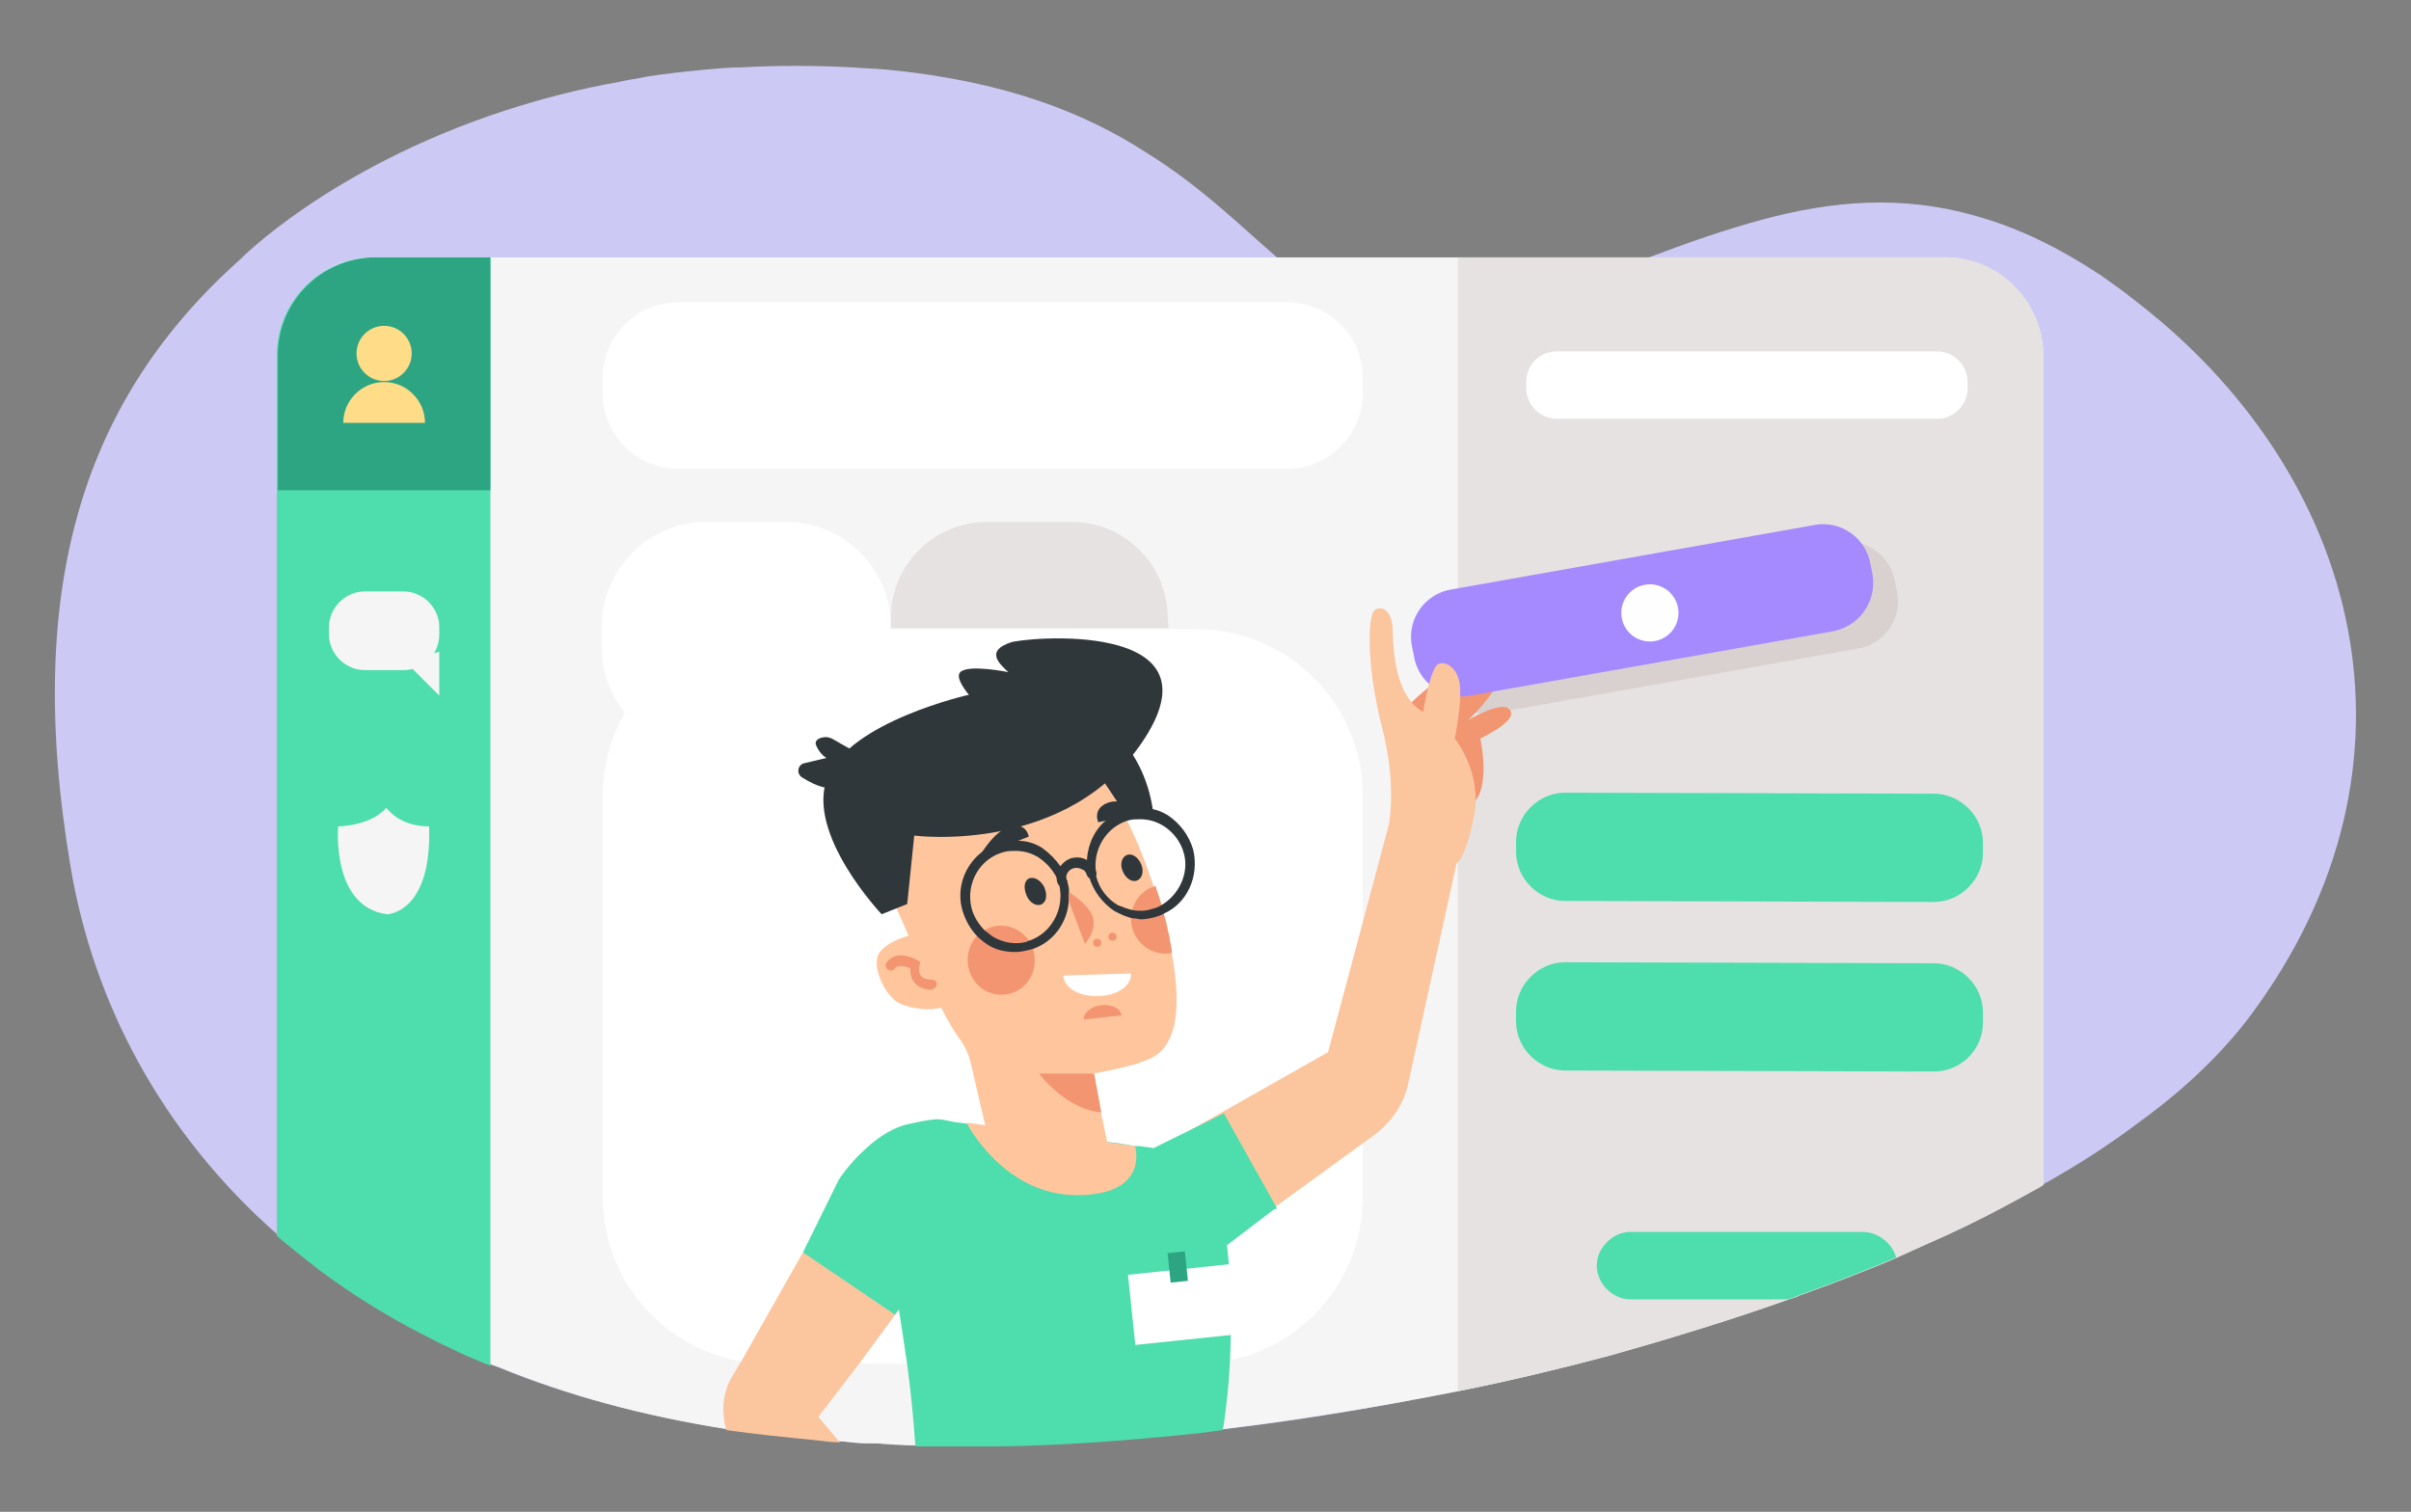 <?xml version="1.0" encoding="utf-8"?>
<!-- Generator: Adobe Illustrator 19.0.0, SVG Export Plug-In . SVG Version: 6.00 Build 0)  -->
<svg version="1.1" id="Layer_1" xmlns="http://www.w3.org/2000/svg" xmlns:xlink="http://www.w3.org/1999/xlink" x="0px" y="0px"
	 viewBox="-187 323 236 148" style="enable-background:new -187 323 236 148;" xml:space="preserve">
<rect x="-187" y="323" width="236" height="148" fill="#808080" stroke="none"/>
<style type="text/css">
	.st0{fill:#CCCAF4;}
	.st1{fill:#F5F5F5;}
	.st2{fill:#E5E2E1;}
	.st3{fill:#4EDDAD;}
	.st4{fill:#D8D1D0;}
	.st5{fill:#F29571;}
	.st6{fill:#A489FF;}
	.st7{fill:#FBC59E;}
	.st8{fill:#FFFFFF;}
	.st9{fill:#2EA582;}
	.st10{fill:#FFDC88;}
	.st11{fill:#FEFEFE;}
	.st12{fill:#2F373B;}
	.st13{fill:#FFC69E;}
	.st14{fill:#F39571;}
</style>
<g>
	<g>
		<path class="st0" d="M33.3,422.4c-2.7,3.6-6.3,7.1-10.7,10.3c-2.9,2.2-6.1,4.3-9.7,6.3c-0.1,0.1-0.2,0.1-0.3,0.2
			c-0.7,0.4-1.3,0.7-2,1.1c-2.2,1.2-4.5,2.4-6.9,3.5c-1.3,0.6-2.7,1.2-4,1.8c-0.4,0.2-0.7,0.3-1.1,0.5c-3,1.3-6.2,2.5-9.5,3.7
			c-0.1,0-0.1,0-0.2,0.1c-0.3,0.1-0.6,0.2-0.9,0.3c-5.6,2-11.5,3.8-17.5,5.5c-4.9,1.3-9.9,2.5-14.9,3.5c-8.4,1.7-16.9,3.1-25.3,4
			c-6.6,0.7-13.2,1.2-19.6,1.3c-1.8,0-3.7,0-5.5,0c-2.2,0-4.4-0.1-6.5-0.2c-0.2,0-0.5,0-0.7,0c-0.9,0-1.8-0.1-2.7-0.2l0,0
			c-0.8,0-1.5-0.1-2.3-0.2c-3-0.3-6-0.6-8.8-1c-8.3-1.3-15.7-3.3-22.3-6c-0.3-0.1-0.5-0.2-0.8-0.3c-2.3-0.9-4.6-2-6.7-3.1
			c-3.7-1.9-7-4-10.1-6.3c-1.4-1.1-2.8-2.2-4.1-3.3c-11.5-10.1-18.1-22.9-20.3-36.1c-4.7-27.9,1.6-46,16.6-59.4c0,0,8.8-9,26-14.6
			c3.4-1.1,7.2-2.1,11.2-2.8c0.8-0.2,1.7-0.3,2.6-0.5c1.9-0.3,3.8-0.5,5.9-0.7l0,0c1.1-0.1,2.2-0.2,3.3-0.2c3.5-0.2,7.2-0.2,11,0
			c1.1,0.1,2.1,0.1,3.1,0.2c11.8,1.1,19.7,4.3,25.7,8.2c5.3,3.3,9.1,7.1,12.7,10.2c1,0.9,2,1.7,3,2.4c4,2.8,8.2,4.5,14.5,3.5l0,0
			c2.9-0.5,5.8-1.3,8.7-2.2c3.4-1.1,6.8-2.4,10.2-3.7c3.7-1.4,7.4-2.7,11.1-3.7c6.7-1.8,13.6-2.5,21.1-0.3c3.9,1.1,7.9,3,12.1,5.8
			c1,0.7,2,1.4,3,2.2C44.2,369.3,51.6,397.8,33.3,422.4z"/>
		<g id="XMLID_6_">
			<g id="XMLID_460_">
				<path class="st1" d="M13,357.8V439c-0.1,0.1-0.2,0.1-0.3,0.2c-0.7,0.4-1.3,0.7-2,1.1c-2.2,1.2-4.5,2.4-6.9,3.5
					c-1.3,0.6-2.7,1.2-4,1.8c-0.4,0.2-0.7,0.3-1.1,0.5c-3,1.3-6.2,2.5-9.5,3.7c-0.1,0-0.1,0-0.2,0.1c-0.3,0.1-0.6,0.2-0.9,0.3
					c-5.6,2-11.5,3.8-17.5,5.5c-4.9,1.3-9.9,2.5-14.9,3.5c-7.6,1.5-15.4,2.8-23,3.7c-0.8,0.1-1.5,0.2-2.3,0.3
					c-6.6,0.7-13.2,1.2-19.6,1.3h-5.5c-0.9,0-1.8,0-2.7,0c-1.3,0-2.5-0.1-3.8-0.2h-0.7c-0.9,0-1.8-0.1-2.7-0.2c-0.1,0-0.2,0-0.3,0
					c-0.7,0-1.3-0.1-2-0.2c-3-0.3-6-0.6-8.8-1c-0.1,0-0.2,0-0.2,0c-8.2-1.3-15.5-3.3-22.1-6c-0.3-0.1-0.5-0.2-0.8-0.3
					c-0.1,0-0.1,0-0.2-0.1c-2.2-0.9-4.5-1.9-6.5-3c-3.7-1.9-7-4-10.1-6.3c-1.4-1.1-2.8-2.2-4.1-3.3v-86.2c0-2.5,0.9-4.8,2.5-6.5
					c0.2-0.2,0.4-0.4,0.5-0.5c0.2-0.2,0.4-0.4,0.6-0.5c0.4-0.3,0.9-0.6,1.3-0.9c0.1,0,0.2-0.1,0.2-0.1c1.3-0.7,2.8-1,4.4-1H3.5
					c2.6,0,5,1.2,6.7,2.9S13,355.2,13,357.8z"/>
			</g>
			<g id="XMLID_383_">
				<path class="st2" d="M13,357.8V439c-0.1,0.1-0.2,0.1-0.3,0.2c-0.7,0.4-1.3,0.7-2,1.1c-2.2,1.2-4.5,2.4-6.9,3.5
					c-1.3,0.6-2.7,1.2-4,1.8c-0.4,0.2-0.7,0.3-1.1,0.5c-3,1.3-6.2,2.5-9.5,3.7c-0.1,0-0.1,0-0.2,0.1c-0.3,0.1-0.6,0.2-0.9,0.3
					c-5.6,2-11.5,3.8-17.5,5.5c-4.9,1.3-9.9,2.5-14.9,3.5v-111H3.5C8.7,348.2,13,352.5,13,357.8z"/>
			</g>
			<g id="XMLID_374_">
				<path class="st3" d="M-139,348.2v108.5c-2.3-0.9-4.6-2-6.7-3.1c-3.7-1.9-7-4-10.1-6.3c-1.4-1.1-2.8-2.2-4.1-3.3v-86.2
					c0-5.3,4.3-9.6,9.6-9.6L-139,348.2L-139,348.2z"/>
			</g>
			<g id="XMLID_285_">
				<g id="XMLID_276_">
					<path class="st4" d="M-5.2,386.5l-35.5,6.3c-2.6,0.5-5.1-1.3-5.5-3.9l-0.2-1c-0.5-2.6,1.3-5.1,3.9-5.5l35.5-6.3
						c2.6-0.5,5.1,1.3,5.5,3.9l0.2,1C-0.8,383.6-2.6,386.1-5.2,386.5z"/>
				</g>
				<g id="XMLID_289_">
					<path class="st5" d="M-49.2,392.1c0,0,5.6-5.6,8.3-4.4c2.6,1.2-2.4,5.8-2.4,5.8s3.2-1.9,4-1.1c0.8,0.7-0.6,1.8-2.8,2.9
						c0,0,1.2,5.4-1.1,6.6S-49.2,392.1-49.2,392.1z"/>
				</g>
				<g id="XMLID_291_">
					<path class="st6" d="M-7.6,384.8l-35.5,6.3c-2.6,0.5-5.1-1.3-5.5-3.9l-0.2-1c-0.5-2.6,1.3-5.1,3.9-5.5l35.5-6.3
						c2.6-0.5,5.1,1.3,5.5,3.9l0.2,1C-3.3,381.9-5,384.3-7.6,384.8z"/>
				</g>
				<g id="XMLID_287_">
					<path class="st7" d="M-51.1,404c0,0,0.9-3.9-0.6-9.7c-1.5-5.8-1.5-11.1-0.7-11.6s1.6,0.3,1.7,1.6s-0.1,6.6,3,8.4
						c0,0,0.7-4.4,1.5-4.7c0.7-0.3,1.9,0.3,2.1,2.1c0.2,1.9-0.5,5.2-0.5,5.2s2.7,3.3,1.9,7.5s-1.7,4.7-1.7,4.7L-51.1,404z"/>
				</g>
			</g>
			<g id="XMLID_346_">
				<path class="st8" d="M-69.9,456.5h-41.8c-9,0-16.3-7.3-16.3-16.3v-39.3c0-9,7.3-16.3,16.3-16.3h41.8c9,0,16.3,7.3,16.3,16.3
					v39.3C-53.6,449.2-60.9,456.5-69.9,456.5z"/>
			</g>
			<g id="XMLID_290_">
				<path class="st7" d="M-51.1,403.9l-5.9,22.1l-17.3,9.8l6,9.8l15.7-11.4c1.8-1.3,3.1-3.2,3.5-5.4l4.7-21.4L-51.1,403.9z"/>
			</g>
			<g id="XMLID_350_">
				<path class="st8" d="M-110,396.6h-7.9c-5.6,0-10.2-4.6-10.2-10.2v-2.1c0-5.6,4.6-10.2,10.2-10.2h7.9c5.6,0,10.2,4.6,10.2,10.2
					v2.1C-99.8,392-104.3,396.6-110,396.6z"/>
			</g>
			<g id="XMLID_372_">
				<path class="st9" d="M-139,348.2V371h-20.8v-13.2c0-5.3,4.3-9.6,9.6-9.6L-139,348.2L-139,348.2z"/>
			</g>
			<g id="XMLID_286_">
				<path class="st2" d="M-72.6,384.5h-27.2v-1c0-5.2,4.2-9.4,9.4-9.4h8.3c5.2,0,9.4,4.2,9.4,9.4L-72.6,384.5L-72.6,384.5z"/>
			</g>
			<g id="XMLID_328_">
				<g id="XMLID_292_">
					<circle class="st10" cx="-149.4" cy="357.6" r="2.7"/>
				</g>
				<g id="XMLID_343_">
					<path class="st10" d="M-145.4,364.4c0-2.2-1.8-4-4-4s-4,1.8-4,4H-145.4z"/>
				</g>
			</g>
			<g id="XMLID_360_">
				<path class="st8" d="M-61,368.9h-59.6c-4.1,0-7.4-3.3-7.4-7.4V360c0-4.1,3.3-7.4,7.4-7.4H-61c4.1,0,7.4,3.3,7.4,7.4v1.5
					C-53.6,365.5-56.9,368.9-61,368.9z"/>
			</g>
			<g id="XMLID_288_">
				<path class="st8" d="M-34.6,357.4H2.6c1.6,0,3,1.3,3,3v0.6c0,1.6-1.3,3-3,3h-37.2c-1.6,0-3-1.3-3-3v-0.6
					C-37.6,358.7-36.3,357.4-34.6,357.4z"/>
			</g>
			<g id="XMLID_378_">
				<path class="st3" d="M-1.4,446.1c-3,1.3-6.2,2.5-9.5,3.7c-0.1,0-0.1,0-0.2,0.1c-0.3,0.1-0.6,0.2-0.9,0.3h-15.4
					c-0.8,0-1.5-0.3-2.1-0.8c-0.7-0.6-1.2-1.5-1.2-2.5c0-0.9,0.4-1.7,1-2.3c0.6-0.6,1.4-1,2.3-1h22.9
					C-3.1,443.7-1.8,444.7-1.4,446.1z"/>
			</g>
			<g id="XMLID_375_">
				<path class="st1" d="M-147.5,388.6h-3.8c-1.9,0-3.5-1.6-3.5-3.5v-0.7c0-1.9,1.6-3.5,3.5-3.5h3.8c1.9,0,3.5,1.6,3.5,3.5v0.7
					C-144,387.1-145.6,388.6-147.5,388.6z"/>
			</g>
			<g id="XMLID_377_">
				<polygon class="st1" points="-144,386.8 -144,391.1 -147.4,387.7 				"/>
			</g>
			<g id="XMLID_376_">
				<path class="st1" d="M-145,403.9c0.3,8.5-4.1,8.6-4.1,8.6c-5.5-0.7-4.8-8.6-4.8-8.6s3.1,0,4.7-1.8
					C-149.1,402.1-148,403.9-145,403.9z"/>
			</g>
			<g id="XMLID_379_">
				<path class="st3" d="M2.3,411.3l-36.1-0.1c-2.6,0-4.8-2.2-4.8-4.8v-1c0-2.6,2.2-4.8,4.8-4.8l36.1,0.1c2.6,0,4.8,2.2,4.8,4.8v1
					C7.1,409.1,4.9,411.3,2.3,411.3z"/>
			</g>
			<g id="XMLID_380_">
				<path class="st3" d="M2.3,427.9l-36.1-0.1c-2.6,0-4.8-2.2-4.8-4.8v-1c0-2.6,2.2-4.8,4.8-4.8l36.1,0.1c2.6,0,4.8,2.2,4.8,4.8v1
					C7.1,425.8,4.9,427.9,2.3,427.9z"/>
			</g>
			<g id="XMLID_363_">
				<path class="st7" d="M-102.9,456.5l-4,5.2l2.1,2.5c-0.8,0-1.5-0.1-2.3-0.2c-3-0.3-6-0.6-8.8-1c-0.5-1.7-0.4-3.7,0.6-5.3l0.9-1.5
					l6-10.6l10.2,4.5L-102.9,456.5z"/>
			</g>
			<g id="XMLID_357_">
				<circle class="st11" cx="-25.5" cy="383" r="2.8"/>
			</g>
		</g>
		<g id="XMLID_4_">
			<path class="st3" d="M-62.3,441.4l-4.6,3.5c0,0,0.6,4.4,0.3,11.3c-0.1,2-0.3,4.3-0.7,6.8c-0.8,0.1-1.5,0.2-2.3,0.3
				c-6.6,0.7-13.2,1.2-19.6,1.3h-5.5c-0.9,0-1.8,0-2.7,0c-0.2-3.1-0.5-5.8-0.8-8c-0.4-2.8-0.7-4.7-0.8-5.3l0,0c0-0.1,0-0.2,0-0.2
				l-0.2-0.8l-0.2-0.9l-0.9-3.3l-0.7-0.2l-3.9-7.4c0,0,1-1.6,2.7-3.1c1.2-1.1,2.7-2.1,4.3-2.4c0.9-0.2,1.4-0.3,2.2-0.4
				c0.7-0.1,1.4,0.1,1.9,0.2s0.9,0.1,1.4,0.2l0,0c0.1,0,0.2,0,0.3,0c0.6,0.1,1.2,0.2,1.7,0.2c0.4,0.1,0.9,0.1,1.3,0.2
				c0.8,0.1,1.5,0.2,2.3,0.3c1,0.1,2.1,0.3,3.2,0.4l1.6,0.2c1.2,0.2,2.4,0.3,3.4,0.5c0.3,0,0.6,0.1,1,0.1c0.4,0.1,0.7,0.1,1.1,0.2
				c0.2,0,0.4,0.1,0.7,0.1c0.1,0,0.2,0,0.4,0c0.5,0.1,0.9,0.1,1.3,0.2l6.9-3.4l5.2,9.3L-62.3,441.4z"/>
			<polygon id="XMLID_16_" class="st3" points="-108.4,445.6 -99.4,451.7 -92.1,442.1 -104.9,438.5 			"/>
			<path id="XMLID_15_" class="st12" d="M-92,433.7L-92,433.7L-92,433.7L-92,433.7z"/>
			<path id="XMLID_14_" class="st12" d="M-92,433.7L-92,433.7C-92.1,433.6-92.1,433.6-92,433.7z"/>
			<g id="XMLID_85_">
				<g id="XMLID_13_">
					<path class="st12" d="M-81.8,398l5.1,5l2.6-0.2c0,0-0.3-4.9-3.8-8L-81.8,398z"/>
				</g>
				<g id="XMLID_12_">
					<path class="st13" d="M-73.2,411.9c0,0.1,0,0.1,0,0.2l0,0c0.1,0.3,0.2,0.7,0.3,1c0,0.1,0.1,0.2,0.1,0.3
						c0.1,0.6,0.2,1.1,0.3,1.3c0,0,0,0,0,0.1s0,0.2,0,0.2c0,0.2,0.1,0.4,0.1,0.7c0,0.2,0.1,0.4,0.1,0.6c1.2,6.6-0.1,8.9-1.4,9.9
						c-1.3,1.1-6.3,1.9-6.3,1.9l0.1,0.6l0.6,2.9l0.7,3.3c0,0,0,0-0.1,0.1c-2.2,2.1-6.9,2.5-9,2.1c-0.6-0.1-1.2-0.9-2.1-0.9
						c-0.1-0.7-0.4-0.9-0.5-1.9l-0.1-0.5l-0.6-2.5l-0.8-3.5c-0.3-1.3-0.5-1.9-1-2.7c-0.8-1.1-1.5-2.3-2.1-3.5
						c-0.4-0.7-0.8-1.5-1.1-2.2l0,0c0-0.1-0.1-0.2-0.1-0.3l-2-4.6l-1.2-2.7l0,0l-2.1-4.7v-2.9l0,0l0.1-4.9l0,0v-0.6
						c0,0,1.2-0.2,3-0.6l0,0c3.7-0.6,10-1.5,14.2-1.2c1.1,0.1,2.1,0.2,2.8,0.5c0.4,0.2,0.8,0.4,1,0.6c0.5,0.5,1,1,1.4,1.6
						s0.8,1.2,1.2,1.8l0,0c0.3,0.4,0.5,0.9,0.8,1.3l0,0c0,0,0,0,0,0.1l0,0v0.1l0,0c1.2,2.3,2.1,4.7,2.8,6.8l0,0
						C-73.6,410.5-73.4,411.2-73.2,411.9z"/>
				</g>
				<g id="XMLID_11_">
					<path class="st14" d="M-92.1,418.1c-0.6-1.8,0.3-3.7,2-4.3c1.7-0.6,3.6,0.3,4.2,2.1c0.6,1.8-0.3,3.7-2,4.3
						S-91.5,419.9-92.1,418.1z"/>
				</g>
				<g id="XMLID_10_">
					<path class="st8" d="M-76.3,418.3c0.1,1.2-1.4,2.2-3.2,2.2c-1.8,0.1-3.4-0.8-3.4-2L-76.3,418.3z"/>
				</g>
				<g id="XMLID_294_">
					<path class="st14" d="M-82.8,410.1l2,5.3c0,0,1.3-1.4,0.7-2.8S-82.8,410.1-82.8,410.1z"/>
				</g>
				<g id="XMLID_256_">
					<ellipse class="st14" cx="-79.6" cy="415.3" rx="0.4" ry="0.4"/>
				</g>
				<g id="XMLID_252_">
					<ellipse class="st14" cx="-78.1" cy="414.7" rx="0.4" ry="0.4"/>
				</g>
				<g id="XMLID_225_">
					<path class="st14" d="M-72.5,415c0.1,0.4,0.2,0.9,0.2,1.3c-1.6,0.3-3.2-0.6-3.8-2.2c-0.6-1.8,0.3-3.7,2-4.3
						c0.1,0,0.1,0,0.2-0.1C-72.9,412.7-72.5,415-72.5,415z"/>
				</g>
				<g id="XMLID_181_">
					<g id="XMLID_216_">
						<path class="st12" d="M-86.5,410.7c-0.3-0.7-0.3-1.4,0.2-1.7c0.5-0.2,1.1,0.1,1.5,0.8c0.3,0.7,0.3,1.4-0.2,1.7
							S-86.2,411.4-86.5,410.7z"/>
					</g>
					<g id="XMLID_213_">
						<path class="st12" d="M-77.1,408.3c-0.3-0.7-0.1-1.4,0.4-1.6s1.1,0.2,1.4,0.9c0.3,0.7,0.1,1.4-0.4,1.6S-76.8,409-77.1,408.3z"
							/>
					</g>
					<g id="XMLID_182_">
						<g id="XMLID_8_">
							<g>
								<path class="st12" d="M-82.5,409.4c0-0.1,0-0.2-0.1-0.3c-0.1-0.5-0.3-0.9-0.6-1.3c-0.5-0.7-1.1-1.3-1.8-1.8
									c-0.8-0.5-1.6-0.7-2.5-0.7c-0.5,0-1,0-1.5,0.2c-0.8,0.2-1.4,0.5-2,1l0,0c-1.6,1.3-2.4,3.5-1.8,5.6c0.3,1,0.8,1.9,1.5,2.6
									c0.3,0.3,0.7,0.6,1,0.8c0.8,0.5,1.7,0.7,2.7,0.7c0.4,0,0.9-0.1,1.3-0.2c0.1,0,0.3-0.1,0.4-0.1c2-0.7,3.3-2.5,3.5-4.5
									c0-0.3,0-0.6,0-0.9C-82.3,410.1-82.4,409.8-82.5,409.4z M-86.3,415.1c-0.1,0-0.1,0-0.2,0.1c-1.1,0.3-2.3,0.1-3.3-0.5
									c-0.3-0.2-0.5-0.4-0.8-0.6c-0.6-0.6-1.1-1.4-1.3-2.2c-0.6-2.4,0.8-4.9,3.2-5.5c0.4-0.1,0.7-0.1,1.1-0.1
									c0.8,0,1.5,0.2,2.2,0.6c0.9,0.6,1.6,1.4,2,2.4c0,0.1,0,0.2,0.1,0.3l0,0c0,0,0,0,0,0.1C-82.8,412-84.1,414.4-86.3,415.1z"/>
							</g>
						</g>
						<g id="XMLID_7_">
							<g>
								<path class="st12" d="M-70.2,406.2c-0.4-1.4-1.3-2.6-2.5-3.4c-0.5-0.3-1-0.5-1.5-0.6c-0.2-0.1-0.5-0.1-0.7-0.1
									c-0.6-0.1-1.2,0-1.8,0.1c-0.1,0-0.2,0-0.2,0.1c-0.1,0-0.2,0.1-0.3,0.1c-0.5,0.2-1,0.5-1.4,0.8c-1.2,0.9-1.9,2.4-2,3.9
									c0,0.1,0,0.3,0,0.4c0,0.3,0,0.7,0.1,1c0,0.1,0,0.2,0.1,0.3c0.4,1.4,1.3,2.6,2.5,3.4c0.6,0.3,1.2,0.6,1.8,0.7
									c0.3,0,0.6,0.1,0.8,0.1c0.4,0,0.9-0.1,1.3-0.2c0.3-0.1,0.7-0.2,1-0.4l0,0C-70.8,411.4-69.6,408.8-70.2,406.2z M-73.3,411.6
									L-73.3,411.6c-0.3,0.2-0.6,0.3-1,0.4c-0.6,0.2-1.2,0.2-1.8,0.1c-0.5-0.1-1-0.3-1.5-0.5c-1-0.6-1.8-1.6-2.1-2.8v-0.1l0,0
									c0-0.1,0-0.1,0-0.2l0,0c-0.4-2.3,1-4.6,3.2-5.2l0,0c0.4-0.1,0.7-0.1,1.1-0.1c0.8,0,1.5,0.2,2.2,0.6c1,0.6,1.8,1.6,2.1,2.8
									C-70.6,408.5-71.6,410.6-73.3,411.6z"/>
							</g>
						</g>
						<g id="XMLID_5_">
							<g>
								<path class="st12" d="M-83,409.8c-0.2,0-0.4-0.1-0.5-0.4c-0.3-1,0.4-2.1,1.4-2.4c0.5-0.1,1-0.1,1.5,0.2
									c0.5,0.3,0.8,0.7,0.9,1.2c0.1,0.2-0.1,0.5-0.3,0.6c-0.3,0.1-0.5-0.1-0.6-0.3c-0.1-0.3-0.2-0.5-0.5-0.6
									c-0.2-0.1-0.5-0.2-0.8-0.1c-0.5,0.1-0.9,0.7-0.7,1.3c0.1,0.2-0.1,0.5-0.3,0.6C-82.9,409.8-82.9,409.8-83,409.8z"/>
							</g>
						</g>
					</g>
				</g>
				<g id="XMLID_178_">
					<g id="XMLID_179_">
						<path class="st12" d="M-92.1,391c0,0-11.7,2.6-13.9,8.1c-2.2,5.5,5.3,13.4,5.3,13.4l2.5-1l1-9.7l6-2l11.6-4.7l-3.2-5.6
							L-92.1,391z"/>
					</g>
				</g>
				<g id="XMLID_174_">
					<g id="XMLID_175_">
						<path class="st12" d="M-104.7,399.3c0,0-0.3,2-3.8-0.2c-0.6-0.4-0.4-1.3,0.3-1.4l2.1-0.5c0,0-0.6-0.3-1-1.2
							c-0.2-0.4,0.1-0.7,0.6-0.8c0.4-0.1,0.8,0,1.1,0.2l2.8,1.6L-104.7,399.3z"/>
					</g>
				</g>
				<g id="XMLID_173_">
					<path class="st12" d="M-102.3,404.1l4.8,0.7c0,0,15.2,2,22.6-9.6s-11.9-9.8-13.2-9.3c-2.3,0.8-1.3,1.9-0.2,2.9
						c0,0-3.9-0.8-4.7,0c-0.8,0.8,2,3.5,2,3.5s2,2-1,3.2c-5.4,2.4-10.5,4.3-10.5,4.3L-102.3,404.1z"/>
				</g>
				<g id="XMLID_150_">
					<g id="XMLID_161_">
						<path class="st13" d="M-97.7,414.5c0,0-2.6,0.6-3.3,1.9c-0.7,1.3,0.7,4.3,2.2,4.9s4.2,0.9,5.2-0.5s-1.8-3.7-1.8-3.7
							L-97.7,414.5z"/>
					</g>
					<g id="XMLID_152_">
						<path class="st14" d="M-95.8,419.9c-0.4,0-1.1-0.1-1.6-0.6c-0.4-0.4-0.5-0.9-0.5-1.5c-0.4-0.2-1.2-0.4-1.5,0
							c-0.1,0.2-0.4,0.3-0.7,0.1c-0.2-0.1-0.3-0.4-0.1-0.7c0.8-1.1,2.3-0.6,3-0.2l0.3,0.2l-0.1,0.3c-0.1,0.5,0,0.9,0.2,1.1
							c0.3,0.3,0.9,0.3,1,0.3c0.3,0,0.5,0.2,0.5,0.4c0,0.3-0.2,0.5-0.4,0.5C-95.7,419.8-95.7,419.9-95.8,419.9z"/>
					</g>
				</g>
				<g id="XMLID_139_">
					<path class="st14" d="M-79.9,428.1h-5.4c0,0,2.6,3.5,6.1,3.8L-79.9,428.1z"/>
				</g>
				<g id="XMLID_112_">
					<path class="st14" d="M-77.2,422.4c-0.1-0.7-1-1.1-2-1s-1.8,0.8-1.7,1.4L-77.2,422.4z"/>
				</g>
				<g id="XMLID_106_">
					<path class="st12" d="M-91.1,406.8l4.8-1.9c0,0-0.2-1.4-1.8-1S-91.1,406.8-91.1,406.8z"/>
				</g>
				<g id="XMLID_86_">
					<path class="st12" d="M-74.5,402.4l-5,1.1c0,0-0.6-1.3,0.9-1.9S-74.5,402.4-74.5,402.4z"/>
				</g>
			</g>
			<path id="XMLID_62_" class="st13" d="M-92.4,432.9c0,0,3.6,7.1,10.8,7.1c7.2,0,5.7-4.8,5.7-4.8L-92.4,432.9z"/>
		</g>
	</g>
	
		<rect id="XMLID_63_" x="-76.5" y="447.3" transform="matrix(-0.995 0.104 -0.104 -0.995 -94.523 906.54)" class="st8" width="11" height="6.9"/>
	
		<rect id="XMLID_111_" x="-72.4" y="445.4" transform="matrix(0.995 -0.104 0.104 0.995 -46.996 -5.022)" class="st9" width="1.7" height="2.9"/>
</g>
</svg>
